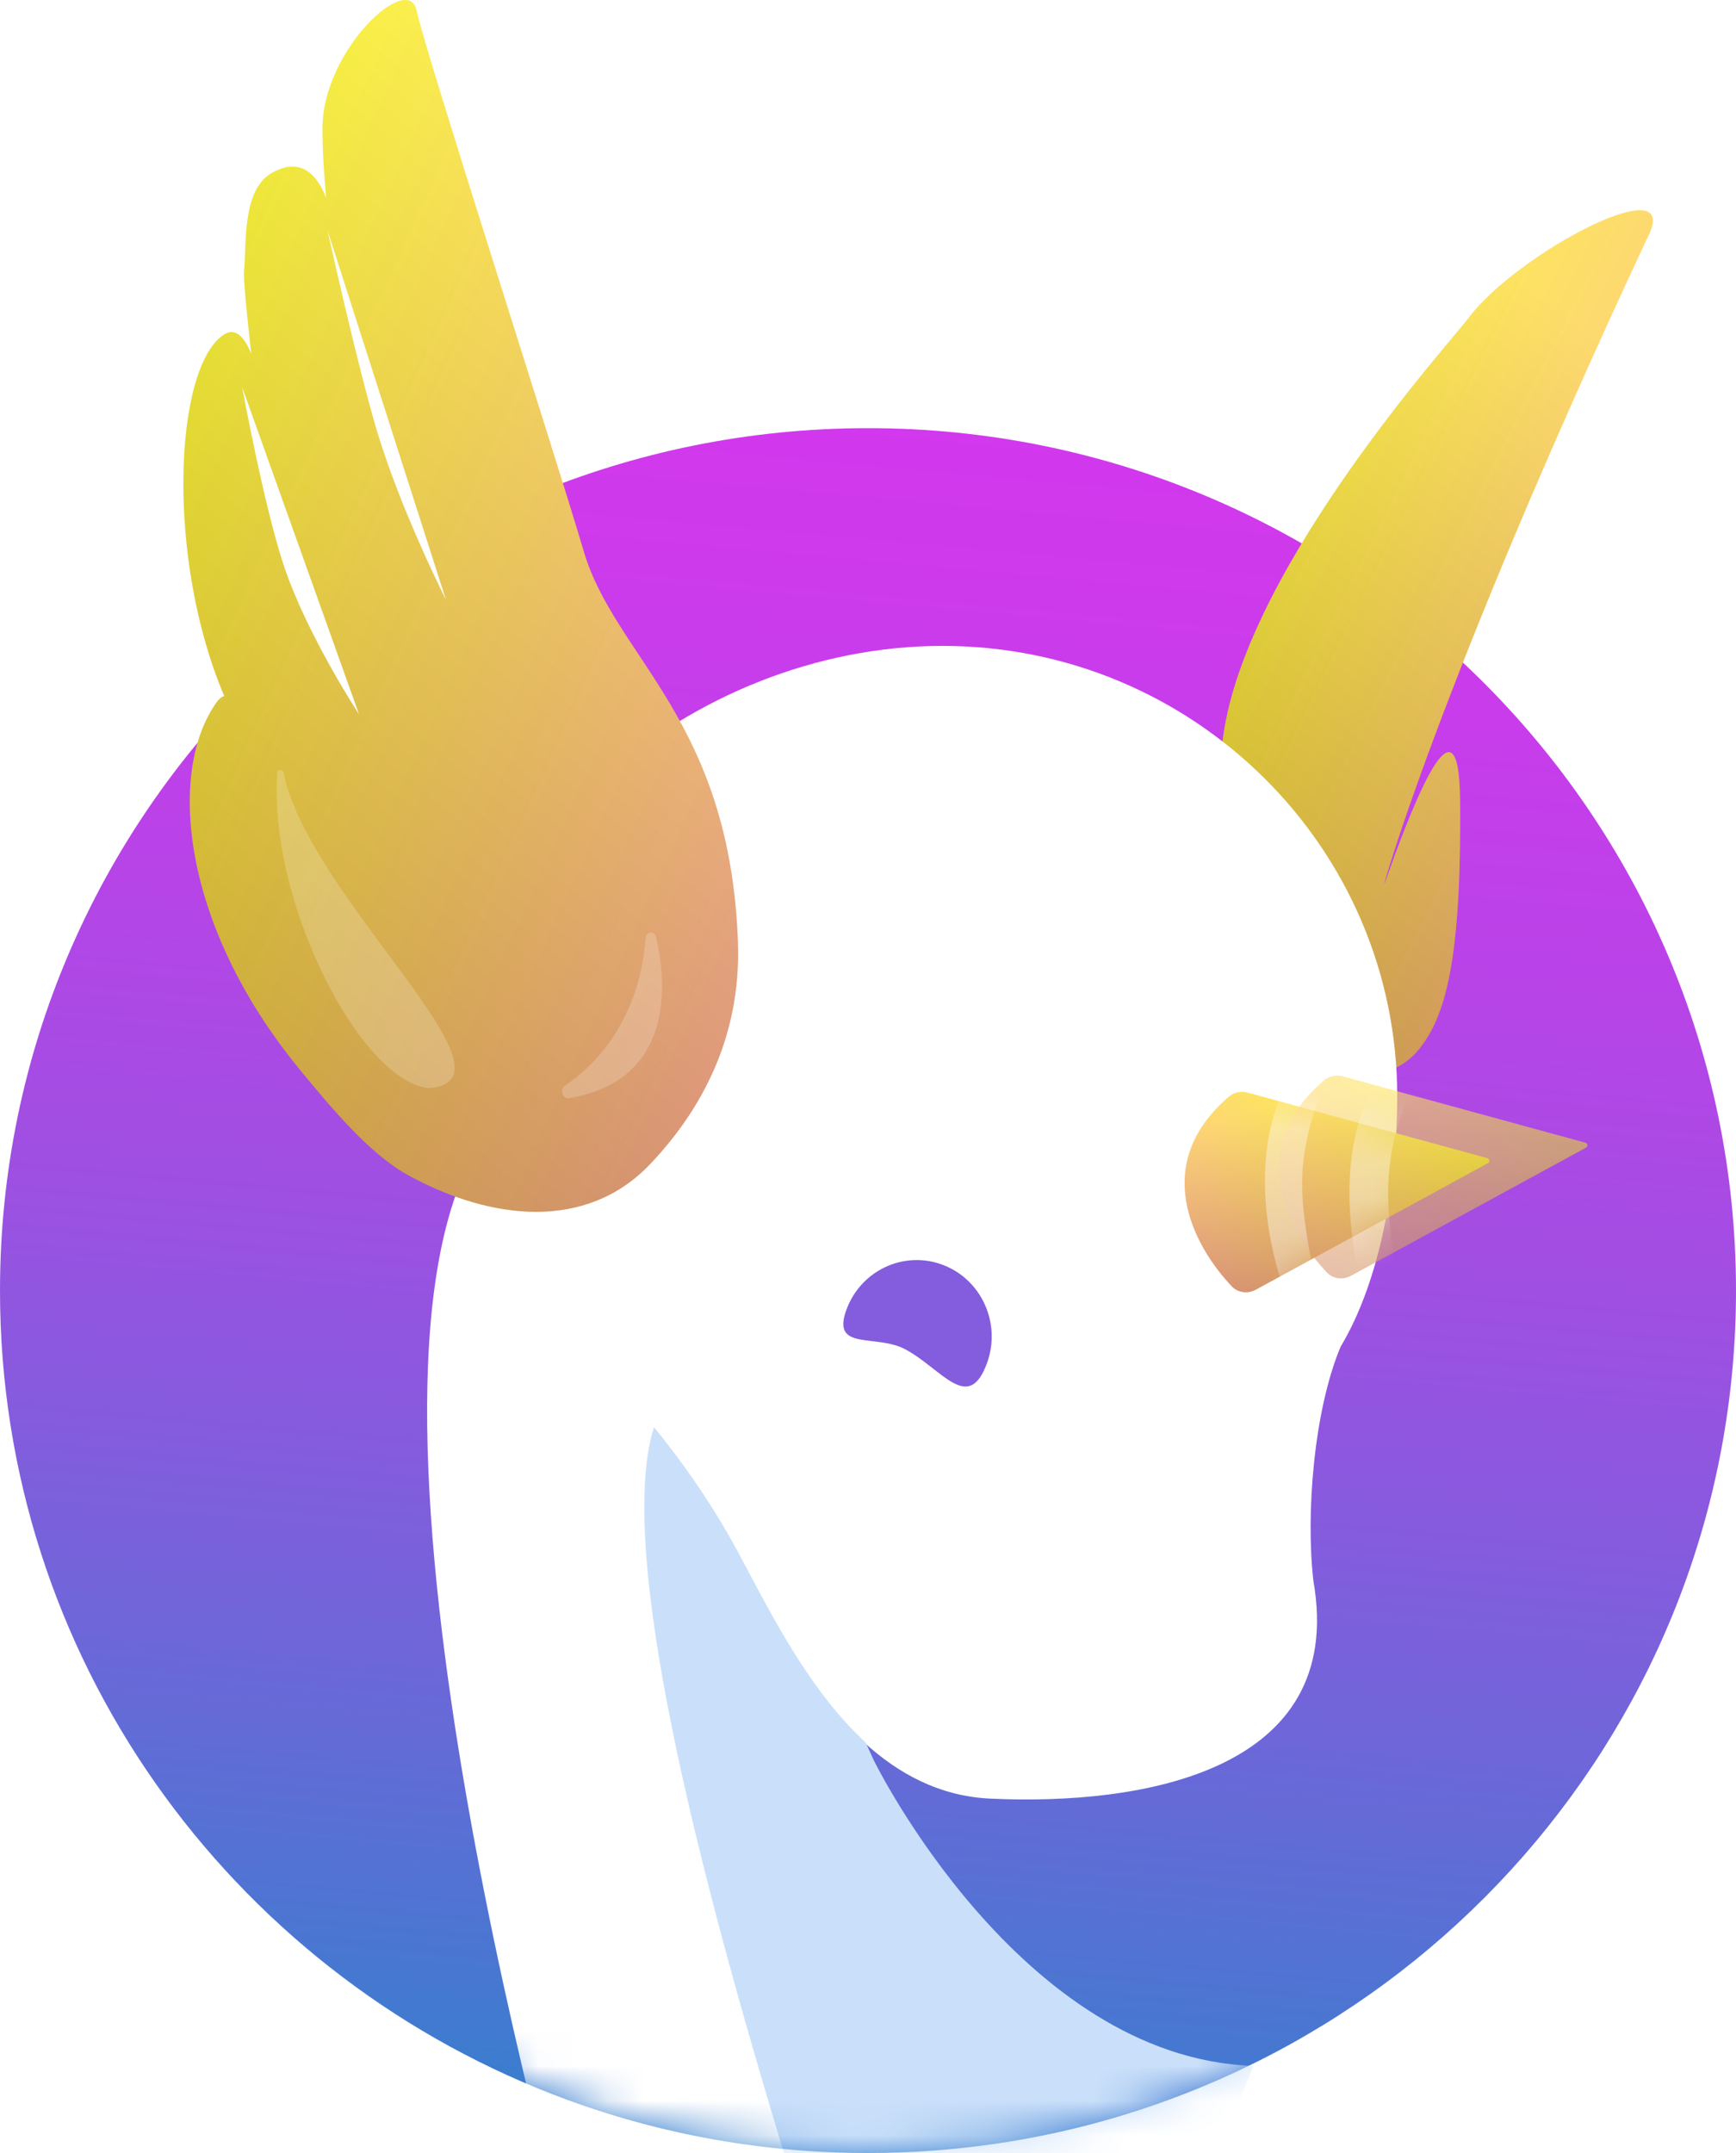 <svg xmlns:xlink="http://www.w3.org/1999/xlink" xmlns="http://www.w3.org/2000/svg" width="50" height="62" viewBox="0 0 50 62" fill="none">
<path d="M3.8147e-06 37.165C3.8147e-06 47.693 6.595 56.692 15.906 60.305C18.724 61.4 21.792 62 25 62C26.274 62 27.526 61.905 28.749 61.723C40.778 59.925 50 49.616 50 37.165C50 23.448 38.807 12.33 25 12.33C11.193 12.33 3.8147e-06 23.448 3.8147e-06 37.165Z" fill="url(#paint0_linear_2659_30775)"/>
<path d="M37.632 29.965C38.315 31.146 39.98 31.289 40.851 30.237C41.62 29.308 42.1 27.702 42.052 23.018C42.016 19.515 40.501 23.693 39.873 25.458C39.74 25.831 41.383 19.822 47.423 6.899C48.608 4.708 43.705 7.264 42.289 9.168C41.809 9.814 35.497 16.758 35.181 21.688C34.985 24.741 36.472 27.957 37.633 29.965H37.632Z" fill="url(#paint1_linear_2659_30775)"/>
<path d="M37.632 29.965C38.315 31.146 39.98 31.289 40.851 30.237C41.62 29.308 42.1 27.702 42.052 23.018C42.016 19.515 40.501 23.693 39.873 25.458C39.74 25.831 41.383 19.822 47.423 6.899C48.608 4.708 43.705 7.264 42.289 9.168C41.809 9.814 35.497 16.758 35.181 21.688C34.985 24.741 36.472 27.957 37.633 29.965H37.632Z" fill="url(#paint2_linear_2659_30775)" fill-opacity="0.2" style="mix-blend-mode:overlay"/>
<mask id="mask0_2659_30775" style="mask-type:alpha" maskUnits="userSpaceOnUse" x="0" y="12" width="50" height="50">
<path d="M4.01481e-06 37.165C4.01481e-06 47.693 6.595 56.692 15.906 60.305C18.724 61.4 21.792 62 25 62C26.274 62 27.526 61.905 28.749 61.723C40.778 59.925 50 49.616 50 37.165C50 23.448 38.807 12.33 25 12.33C11.193 12.33 4.01481e-06 23.448 4.01481e-06 37.165V37.165Z" fill="white"/>
</mask>
<g mask="url(#mask0_2659_30775)">
<path fill-rule="evenodd" clip-rule="evenodd" d="M13.273 33.988C13.1 33.206 13.009 32.399 13.009 31.574H13.01C13.01 24.41 19.913 18.6 27.146 18.6C34.379 18.6 40.243 24.41 40.243 31.574C40.243 33.989 39.775 36.841 38.614 38.778C37.844 40.6 37.602 43.604 37.83 45.537C38.782 51.005 32.907 52.001 28.517 51.795C27.062 51.726 25.867 51.077 24.87 50.16C25.379 51.276 25.678 51.97 25.678 51.97C25.678 51.97 28.673 58.914 30.987 61.168C30.908 61.315 24.727 69.865 17.14 67.519C17.14 67.519 9.995 43.819 13.07 34.574C13.139 34.369 13.206 34.174 13.273 33.988Z" fill="white"/>
<path fill-rule="evenodd" clip-rule="evenodd" d="M18.836 41.098C19.567 41.994 20.3 43.014 20.976 44.19C21.162 44.514 21.361 44.889 21.577 45.296C22.389 46.825 23.439 48.803 24.933 50.18C25.087 50.514 25.171 50.7 25.171 50.7C25.171 50.7 29.367 59.263 36.098 59.491C31.958 70.179 26.18 75.281 22.575 61.983C19.618 52.275 17.837 44.268 18.836 41.098Z" fill="#CAE0FA"/>
</g>
<path d="M42.839 33.352L35.934 31.465C35.749 31.415 35.549 31.451 35.403 31.576C33.129 33.505 34.343 35.846 35.478 37.044C35.657 37.233 35.942 37.263 36.171 37.139L42.856 33.494C42.917 33.461 42.906 33.371 42.839 33.352Z" fill="url(#paint3_linear_2659_30775)"/>
<path d="M42.839 33.352L35.934 31.465C35.749 31.415 35.549 31.451 35.403 31.576C33.129 33.505 34.343 35.846 35.478 37.044C35.657 37.233 35.942 37.263 36.171 37.139L42.856 33.494C42.917 33.461 42.906 33.371 42.839 33.352Z" fill="url(#paint4_linear_2659_30775)" fill-opacity="0.2" style="mix-blend-mode:overlay"/>
<g opacity="0.6" filter="url(#filter0_f_2659_30775)">
<path d="M45.663 32.907L38.672 30.996C38.487 30.946 38.288 30.983 38.142 31.107C35.836 33.06 37.069 35.432 38.218 36.644C38.397 36.833 38.682 36.863 38.911 36.738L45.679 33.049C45.74 33.015 45.73 32.925 45.663 32.907Z" fill="url(#paint5_linear_2659_30775)"/>
<path d="M45.663 32.907L38.672 30.996C38.487 30.946 38.288 30.983 38.142 31.107C35.836 33.06 37.069 35.432 38.218 36.644C38.397 36.833 38.682 36.863 38.911 36.738L45.679 33.049C45.74 33.015 45.73 32.925 45.663 32.907Z" fill="url(#paint6_linear_2659_30775)" fill-opacity="0.2" style="mix-blend-mode:overlay"/>
</g>
<mask id="mask1_2659_30775" style="mask-type:alpha" maskUnits="userSpaceOnUse" x="34" y="31" width="9" height="7">
<path d="M42.84 33.352L35.934 31.465C35.749 31.415 35.55 31.451 35.404 31.576C33.13 33.505 34.344 35.846 35.478 37.044C35.658 37.233 35.942 37.263 36.171 37.139L42.856 33.494C42.917 33.461 42.907 33.371 42.84 33.352Z" fill="white"/>
</mask>
<g mask="url(#mask1_2659_30775)">
<path opacity="0.4" d="M36.965 31.409H38.052C37.348 33.436 37.358 34.283 37.878 36.878L36.965 37.113C35.767 33.477 36.965 31.409 36.965 31.409Z" fill="white"/>
<path opacity="0.4" d="M39.523 31.409H40.61C39.808 33.397 39.827 34.721 40.37 37.321H39.283C38.222 33.263 39.523 31.409 39.523 31.409Z" fill="white"/>
</g>
<path d="M24.374 37.727C24.786 36.587 26.028 36.002 27.148 36.422C28.268 36.841 28.842 38.106 28.43 39.246C27.898 40.719 27.137 39.432 26.085 38.862C25.234 38.4 23.944 38.918 24.374 37.727Z" fill="#835DDD"/>
<path d="M6.254 20.204C4.819 22.164 5.202 26.611 8.613 30.773C9.564 31.934 10.67 33.255 11.786 33.859C14.147 35.14 16.886 35.461 18.73 33.518C20.135 32.037 21.352 29.935 21.254 27.139C21.029 20.727 17.717 18.938 16.814 15.882C15.911 12.824 12.27 1.566 11.997 0.299C11.754 -0.832 9.288 1.455 9.288 3.691C9.288 4.338 9.333 5.034 9.395 5.697C9.106 4.97 8.623 4.523 7.814 4.989C6.954 5.486 7.105 7.12 7.03 7.792C7.007 8.001 7.099 8.962 7.238 10.192C7.026 9.668 6.759 9.418 6.427 9.649C5.008 10.64 4.783 16.108 6.459 20.044C6.386 20.065 6.317 20.117 6.254 20.204Z" fill="url(#paint7_linear_2659_30775)"/>
<path d="M6.254 20.204C4.819 22.164 5.202 26.611 8.613 30.773C9.564 31.934 10.67 33.255 11.786 33.859C14.147 35.14 16.886 35.461 18.73 33.518C20.135 32.037 21.352 29.935 21.254 27.139C21.029 20.727 17.717 18.938 16.814 15.882C15.911 12.824 12.27 1.566 11.997 0.299C11.754 -0.832 9.288 1.455 9.288 3.691C9.288 4.338 9.333 5.034 9.395 5.697C9.106 4.97 8.623 4.523 7.814 4.989C6.954 5.486 7.105 7.12 7.03 7.792C7.007 8.001 7.099 8.962 7.238 10.192C7.026 9.668 6.759 9.418 6.427 9.649C5.008 10.64 4.783 16.108 6.459 20.044C6.386 20.065 6.317 20.117 6.254 20.204Z" fill="url(#paint8_linear_2659_30775)" fill-opacity="0.2" style="mix-blend-mode:overlay"/>
<path d="M10.34 20.568L6.975 11.151C6.975 11.151 7.602 14.573 8.173 16.283C8.85 18.307 10.34 20.568 10.34 20.568Z" fill="white"/>
<path d="M12.844 17.271L9.432 6.629C9.432 6.629 10.281 10.488 10.861 12.421C11.547 14.707 12.844 17.271 12.844 17.271Z" fill="white"/>
<path opacity="0.2" d="M18.598 27.003C18.425 29.257 17.266 30.601 16.267 31.264C16.121 31.361 16.198 31.653 16.371 31.625C19.168 31.179 19.318 28.738 18.887 26.96C18.846 26.791 18.611 26.829 18.598 27.003Z" fill="white"/>
<path opacity="0.2" d="M12.355 31.334C15.225 31.113 8.875 25.834 8.16 22.228C8.146 22.155 7.999 22.151 7.993 22.225C7.694 25.891 10.364 31.135 12.344 31.334C12.348 31.334 12.352 31.334 12.355 31.334Z" fill="white"/>
<defs>
<filter id="filter0_f_2659_30775" x="34.527" y="28.661" width="13.506" height="10.466" filterUnits="userSpaceOnUse" color-interpolation-filters="sRGB">
<feFlood flood-opacity="0" result="BackgroundImageFix"/>
<feBlend mode="normal" in="SourceGraphic" in2="BackgroundImageFix" result="shape"/>
<feGaussianBlur stdDeviation="1.157" result="effect1_foregroundBlur_2659_30775"/>
</filter>
<linearGradient id="paint0_linear_2659_30775" x1="23.349" y1="73.514" x2="29.101" y2="10.613" gradientUnits="userSpaceOnUse">
<stop offset="0.01" stop-color="#0098C3"/>
<stop offset="0.21" stop-color="#3D7CCF"/>
<stop offset="0.41" stop-color="#7364DA"/>
<stop offset="0.59" stop-color="#9D50E2"/>
<stop offset="0.76" stop-color="#BB42E8"/>
<stop offset="0.9" stop-color="#CD3AEC"/>
<stop offset="1" stop-color="#D437ED"/>
</linearGradient>
<linearGradient id="paint1_linear_2659_30775" x1="47.606" y1="30.946" x2="27.697" y2="20.992" gradientUnits="userSpaceOnUse">
<stop stop-color="#FFA28D"/>
<stop offset="1" stop-color="#FAFF08"/>
</linearGradient>
<linearGradient id="paint2_linear_2659_30775" x1="43.788" y1="7.919" x2="30.595" y2="25.149" gradientUnits="userSpaceOnUse">
<stop stop-color="white"/>
<stop offset="1"/>
</linearGradient>
<linearGradient id="paint3_linear_2659_30775" x1="34.201" y1="37.388" x2="39.502" y2="29.004" gradientUnits="userSpaceOnUse">
<stop stop-color="#FFA28D"/>
<stop offset="1" stop-color="#FAFF08"/>
</linearGradient>
<linearGradient id="paint4_linear_2659_30775" x1="36.799" y1="31.802" x2="38.529" y2="37.904" gradientUnits="userSpaceOnUse">
<stop stop-color="white"/>
<stop offset="1"/>
</linearGradient>
<linearGradient id="paint5_linear_2659_30775" x1="36.923" y1="36.988" x2="42.285" y2="28.508" gradientUnits="userSpaceOnUse">
<stop stop-color="#FFA28D"/>
<stop offset="1" stop-color="#FAFF08"/>
</linearGradient>
<linearGradient id="paint6_linear_2659_30775" x1="39.551" y1="31.337" x2="41.301" y2="37.51" gradientUnits="userSpaceOnUse">
<stop stop-color="white"/>
<stop offset="1"/>
</linearGradient>
<linearGradient id="paint7_linear_2659_30775" x1="21.259" y1="34.897" x2="-5.159" y2="22.802" gradientUnits="userSpaceOnUse">
<stop stop-color="#FFA28D"/>
<stop offset="1" stop-color="#FAFF08"/>
</linearGradient>
<linearGradient id="paint8_linear_2659_30775" x1="16.357" y1="2.611" x2="-2.502" y2="25.167" gradientUnits="userSpaceOnUse">
<stop stop-color="white"/>
<stop offset="1"/>
</linearGradient>
</defs>
</svg>